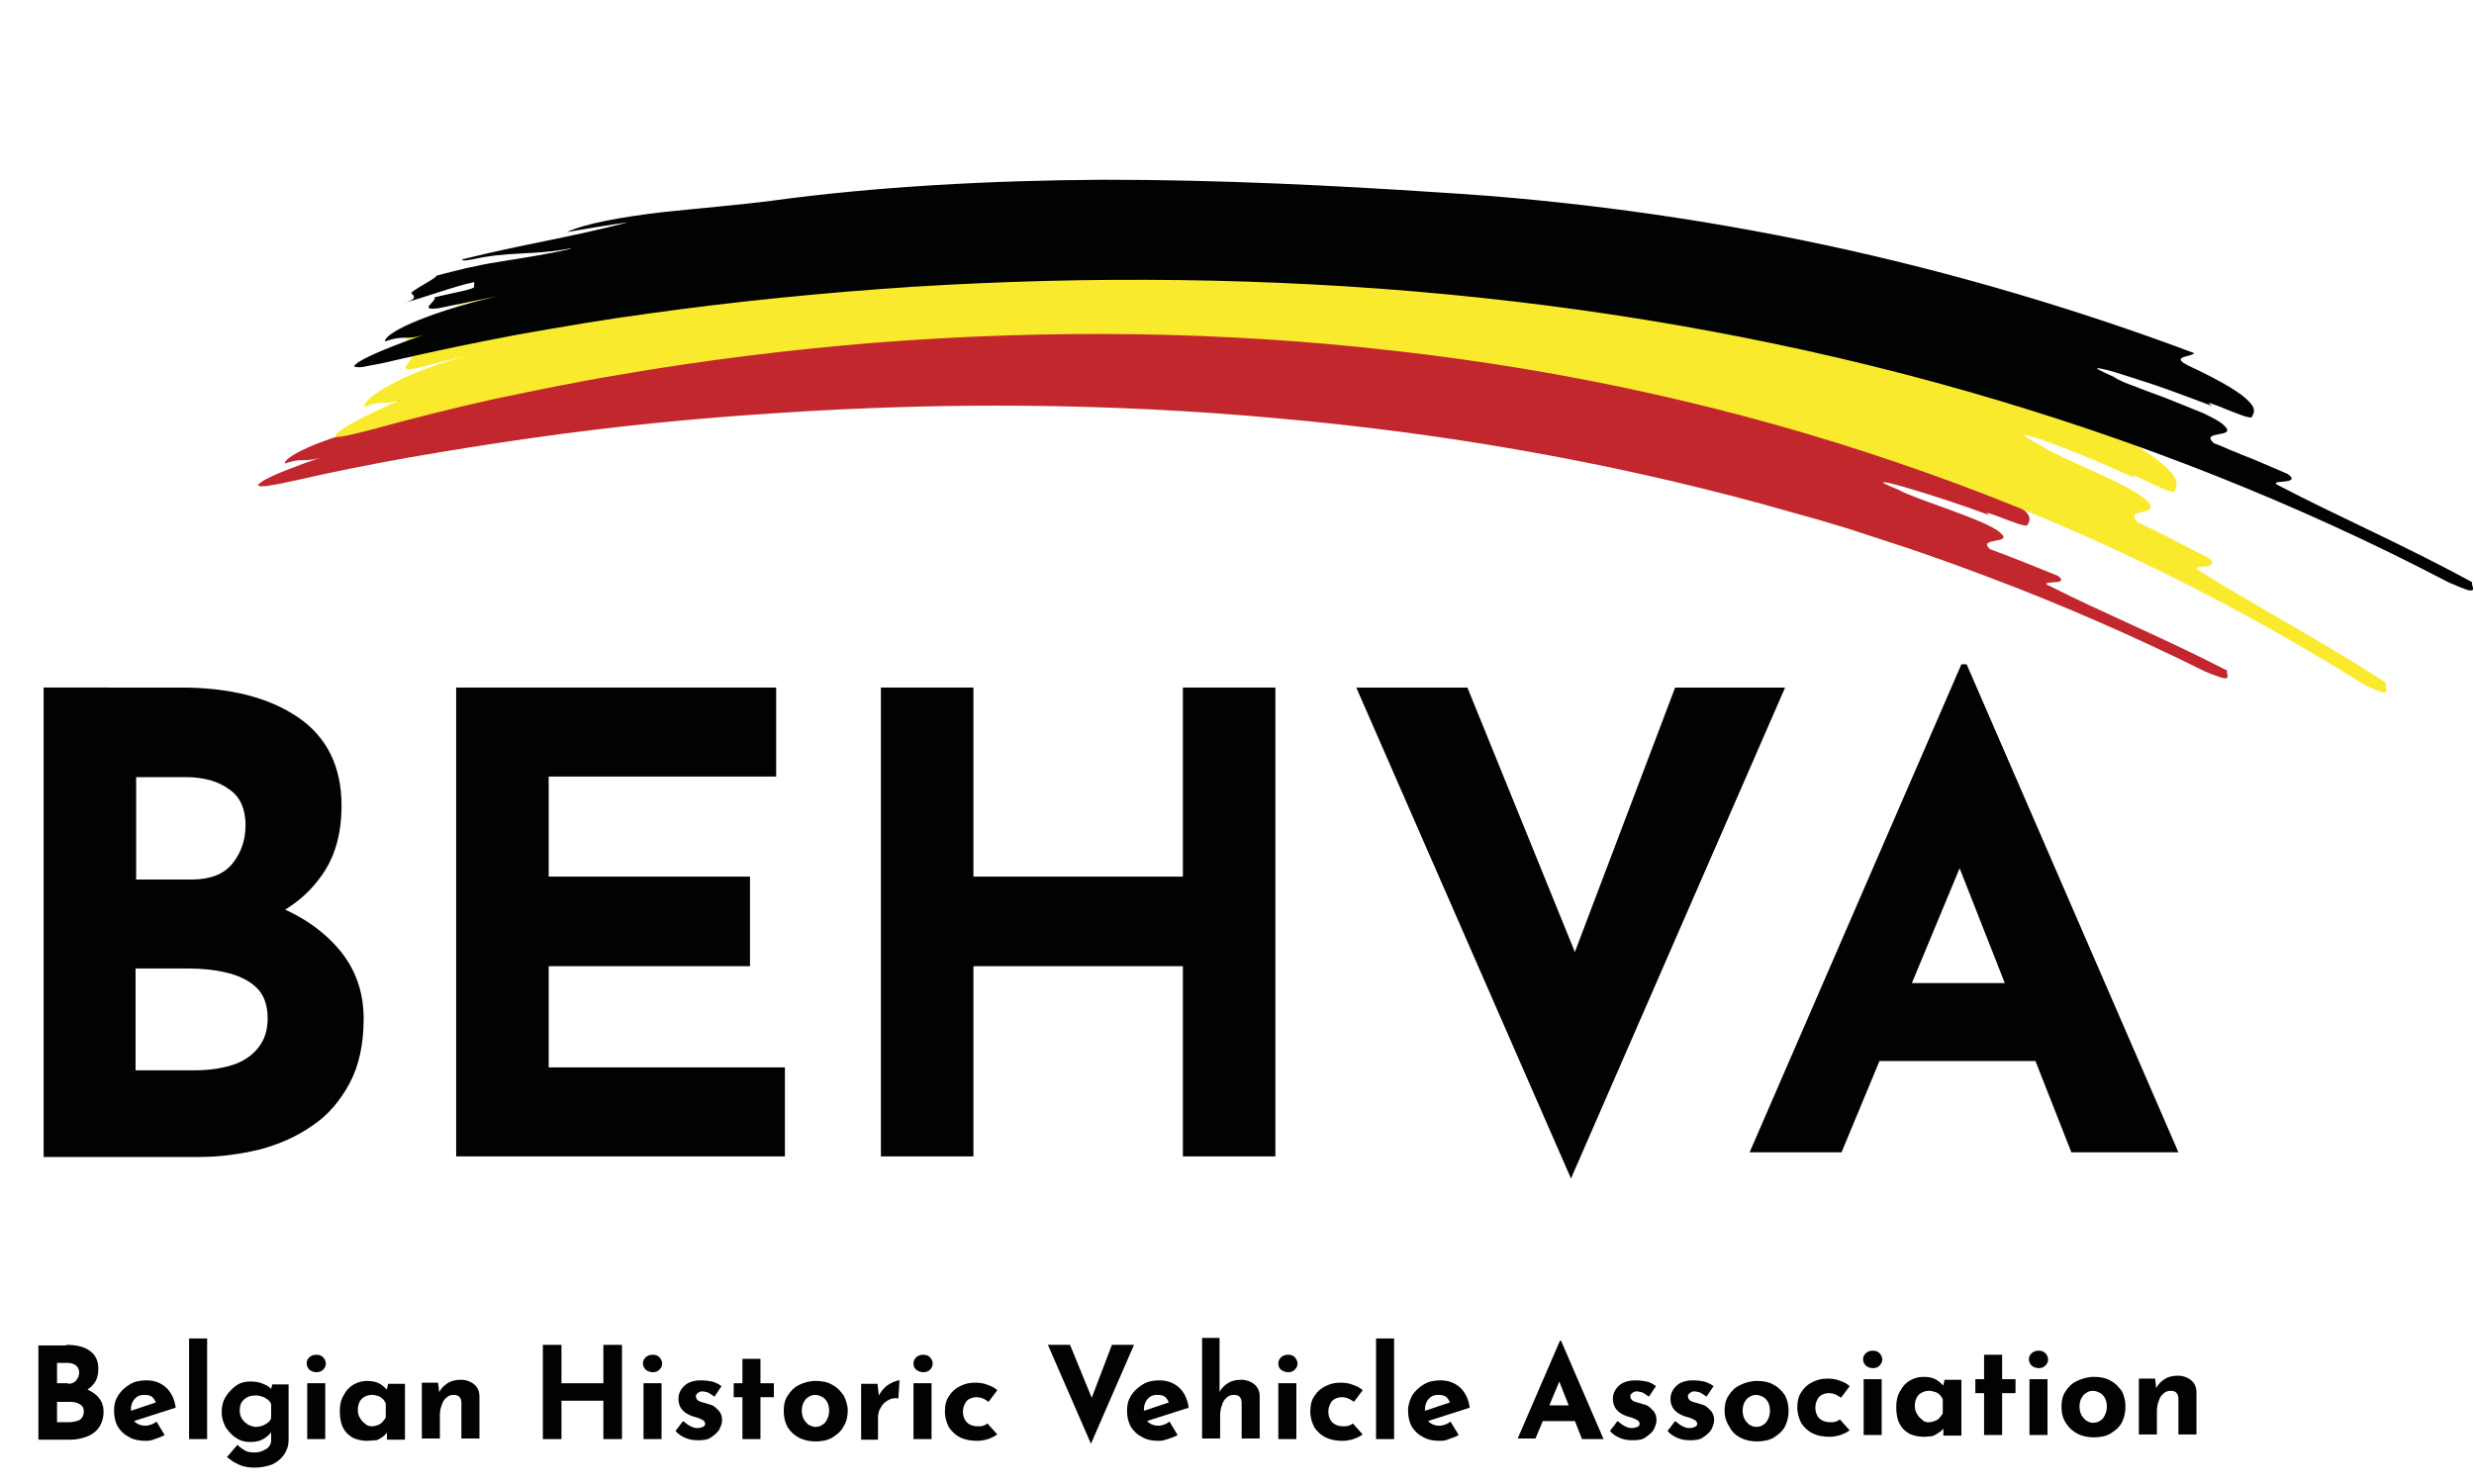 <?xml version="1.0" encoding="utf-8"?>
<!-- Generator: Adobe Illustrator 26.0.3, SVG Export Plug-In . SVG Version: 6.00 Build 0)  -->
<svg version="1.1" id="Calque_1" xmlns="http://www.w3.org/2000/svg" xmlns:xlink="http://www.w3.org/1999/xlink" x="0px" y="0px"
	 viewBox="0 0 425.2 255.1" style="enable-background:new 0 0 425.2 255.1;" xml:space="preserve">
<style type="text/css">
	.st0{fill:#C2272E;}
	.st1{clip-path:url(#SVGID_00000163071997122481636070000014893957206610646437_);fill:#FAEA2E;}
	.st2{clip-path:url(#SVGID_00000163071997122481636070000014893957206610646437_);fill:#010202;}
	.st3{fill:#010202;}
</style>
<g>
	<path class="st0" d="M110.5,57.5c16.5-2.2,35.1-3.3,53.7-3.3c18.6-0.1,37.3,0.8,54.2,1.8c20.3,1.1,41.4,3.8,61.9,8
		c20.6,4.2,40.6,9.9,59.2,16.5c-0.4,0.6-4,0.5-1.1,1.9c5.9,2.6,8.5,4.4,9.7,5.5c1.1,1.1,0.7,1.8,0.3,2.4c-0.4,0.6-9-3.4-6.4-1.7
		c-9-3.4-24.6-8-15.7-4.4c2.7,1.6,15.2,5.2,17.5,7.4c2.4,2-4.1,0.7-1.8,2.8c3,1.1,8.8,3.4,11.7,4.6c1.2,0.9,0.2,1.1-0.8,1.1
		c-1,0.1-1.9,0.1-0.5,0.7c8.2,4.2,19.6,8.9,30.4,14.5c-0.2,0.3,0.2,0.9,0,1.2c-0.1,0.1-0.4,0.2-1,0c-0.6-0.2-1.5-0.5-2.9-1.1
		c-11.9-5.9-24.2-11.3-36.9-16.1c-3.2-1.2-6.4-2.4-9.6-3.5c-1.6-0.6-3.2-1.1-4.9-1.7l-4.9-1.6c-1.6-0.5-3.3-1.1-4.9-1.6l-5-1.5
		l-5-1.4l-2.5-0.7l-2.5-0.7c-26.8-7.3-54.9-12.2-83.3-14.7c-28.4-2.6-57.2-2.8-85.6-0.9c-14.2,0.9-28.4,2.3-42.4,4.3
		c-7,1-13.9,2.1-20.8,3.3c-6.9,1.2-13.7,2.6-20.3,4.1c-1.5,0.3-2.7,0.6-3.6,0.7c-0.9,0.2-1.5,0.2-1.8,0.2c-0.4,0-0.6-0.1-0.5-0.2
		c0-0.1,0.1-0.2,0.2-0.3c0.1-0.1,0.1-0.1,0.2-0.1c0.1-0.1,0.1-0.1,0.2-0.2c1.5-1,5.9-2.7,10.3-4.2c-3,1-3.4,0-6.3,1.1
		c-0.2-0.5,1.1-1.5,4-2.8c2.9-1.3,7.5-2.8,13.8-4.2c-3.2,0.6-0.7,0.5-3.9,1.2c-3.3,0.4,5.2-1.9,5-2.6c3.2-0.7-4.6,1.2-4.7,0.9
		c-0.1-0.3,6.5-1.4,6.4-1.7c-3.2,0.6,1.2-0.8-2,0c22-5.1,2.3,5.1,0.6,0.4c-0.1-0.3-0.2-0.9-0.3-1.3c3.2-0.9-3.5-0.7,0.6-1.4
		c4.1-0.7,6.6-2.1,9.8-2.8l-0.3-1c32.3-3.5,37.6-8-7.1,1.7c48.1-15.6,3.1,4.9,1-1.1c20.8-5,17.4-4.3,15.6-3.8
		c-3.3,0.5-6.6,1-9.9,1.5c3.1-1.4,8.9-2.4,15.1-3.1C98.8,58.7,105.5,58.2,110.5,57.5L110.5,57.5z"/>
	<g>
		<defs>
			<rect id="SVGID_1_" width="425.2" height="255.1"/>
		</defs>
		<clipPath id="SVGID_00000014615733835198375220000009269240590976836765_">
			<use xlink:href="#SVGID_1_"  style="overflow:visible;"/>
		</clipPath>
		<path style="clip-path:url(#SVGID_00000014615733835198375220000009269240590976836765_);fill:#FAEA2E;" d="M127,41.4
			c17.1-2.9,36.4-4.2,55.6-4.2c19.3-0.1,38.6,1.1,56.1,2.5c21,1.5,42.8,5,64.1,10.5c21.3,5.5,42.2,12.9,61.5,21.6
			c-0.4,0.8-4.1,0.6-1.1,2.4c6.1,3.5,8.9,5.7,10.1,7.2c1.2,1.5,0.8,2.3,0.4,3.1c-0.4,0.8-9.4-4.5-6.6-2.2
			c-9.4-4.5-25.6-10.5-16.3-5.7c2.8,2.1,15.8,6.8,18.3,9.6c2.5,2.7-4.2,0.9-1.7,3.6c1.5,0.7,3.9,1.8,6.1,3c2.3,1.2,4.5,2.3,6.1,3.1
			c1.3,1.2,0.2,1.4-0.8,1.5c-1,0.1-2,0.1-0.5,0.9c8.6,5.5,20.5,11.7,31.8,19.1c-0.2,0.4,0.2,1.2,0,1.5c-0.1,0.2-0.4,0.2-1,0
			c-0.6-0.2-1.6-0.6-3.1-1.4c-24.9-15.6-51.7-28.4-79.7-37.9c-28-9.6-57.2-16-86.7-19.3c-29.5-3.4-59.4-3.7-89-1.4
			c-14.8,1.2-29.5,3-44,5.5c-7.3,1.2-14.5,2.7-21.7,4.2c-7.2,1.6-14.3,3.4-21.2,5.3c-1.6,0.4-2.8,0.7-3.7,0.9
			c-0.9,0.2-1.6,0.3-1.8,0.3c-0.4,0-0.6-0.1-0.5-0.3c0-0.1,0.1-0.2,0.2-0.3c0.1-0.1,0.1-0.1,0.2-0.2c0.1-0.1,0.2-0.1,0.3-0.2
			c1.6-1.3,6.2-3.5,10.8-5.5c-3.1,1.3-3.5,0-6.6,1.4c-0.2-0.6,1.1-2,4.2-3.7c3-1.7,7.8-3.7,14.4-5.4c-3.3,0.8-6.6,1.6-9.9,2.5
			c-3.4,0.5-0.3-1.3-0.6-2.2c3.3-0.9,6.6-1.7,6.5-2.1c-0.1-0.4-0.3-1.3-0.4-1.7c-3.4,0.8-10,2.6-13.3,3.5c3.3-1,6.7-1.8,6.5-2.3
			c-0.1-0.4-0.3-1.3-0.5-1.7c3.3-1.1,7.5-2.1,11.8-2.9c4.2-0.9,8.5-1.7,11.9-2.6l-0.3-1.3c-6.9,0.9-8.1,0.8-14.9,2.6
			c3.3-1.3-0.6-0.3-0.9-1.1c10.1-3,15.5-2.5,25.6-5.6c-3.4,0.6-6.9,1.3-10.3,1.9c3.2-1.8,9.2-3.1,15.7-4
			C114.8,43,121.8,42.3,127,41.4L127,41.4z"/>
		<path style="clip-path:url(#SVGID_00000014615733835198375220000009269240590976836765_);fill:#010202;" d="M132.7,34.5
			c17.6-2.4,37.4-3.5,57.2-3.6c19.8,0,39.7,1,57.7,2.2c21.6,1.3,44,4.3,66,9c22,4.7,43.5,11.1,63.5,18.6c-0.4,0.7-4.2,0.5-1.1,2.1
			c6.4,3,9.3,4.9,10.5,6.2c1.3,1.3,0.9,2,0.5,2.7c-0.4,0.7-9.7-3.9-6.8-1.9c-2.4-0.9-5.3-2-8.1-3c-2.8-1-5.5-1.8-7.6-2.5
			c-2.1-0.7-3.6-1-4-1c-0.4,0,0.4,0.4,2.8,1.5c0.7,0.5,2.1,1.1,3.8,1.7c1.7,0.7,3.8,1.4,5.8,2.2c2,0.8,4,1.6,5.7,2.3
			c1.7,0.8,3,1.5,3.6,2.1c2.6,2.3-4.3,0.8-1.7,3.1c0.8,0.3,1.8,0.7,2.9,1.2c0.5,0.2,1.1,0.4,1.7,0.7c0.6,0.2,1.2,0.5,1.8,0.7
			c2.4,1,4.7,2,6.3,2.7c1.4,1,0.3,1.2-0.8,1.3c-1,0.1-2,0.1-0.5,0.8c8.9,4.7,21.3,10.1,33,16.5c-0.2,0.3,0.3,1.1,0.1,1.3
			c-0.1,0.1-0.4,0.2-1,0c-0.6-0.2-1.6-0.6-3.2-1.3c-25.8-13.5-53.6-24.5-82.6-32.8c-29-8.3-59.1-13.8-89.5-16.7
			c-30.5-2.9-61.3-3.2-91.8-1.3c-15.2,1-30.4,2.5-45.4,4.6c-7.5,1-15,2.3-22.4,3.6c-7.4,1.4-14.7,2.9-21.9,4.6
			c-1.6,0.4-2.9,0.6-3.9,0.8c-0.9,0.2-1.6,0.3-1.9,0.2c-0.4,0-0.6-0.1-0.5-0.2c0-0.1,0.1-0.2,0.3-0.3c0.1-0.1,0.1-0.1,0.2-0.2
			c0.1-0.1,0.2-0.1,0.3-0.2c1.7-1.1,6.4-3,11.3-4.7c-3.2,1.1-3.6,0-6.8,1.2c-0.2-0.5,1.2-1.7,4.4-3.1c3.2-1.4,8.1-3.1,14.9-4.7
			c-3.4,0.7-6.8,1.4-10.2,2.1c-3.5,0.4-0.3-1.1-0.6-1.9c3.4-0.8,6.9-1.4,6.8-1.8c-0.1-0.4,0.1-0.5,0-0.8c-3.5,0.7-9.2,2.9-12.6,3.7
			c3.4-0.8,2-1.5,1.8-1.8c-0.1-0.4,4.4-2.6,4.3-3c3.4-0.9,6.4-1.7,10.8-2.4c4.4-0.7,8.8-1.4,12.2-2.2l0.1-0.1
			c-7,1.3-10.5,0.4-17.4,2c3.4-1.1-1.1,0.6-1.3-0.1c10.4-2.6,18.2-3.7,28.6-6.4c-3.5,0.5-7.1,1.1-10.6,1.7c3.3-1.5,9.5-2.6,16.2-3.4
			C120.2,35.8,127.4,35.2,132.7,34.5L132.7,34.5z"/>
	</g>
	<path class="st3" d="M11.4,231.2c1.7,0,3,0.3,4,1c1,0.7,1.5,1.7,1.5,3.1c0,1-0.2,1.8-0.7,2.5c-0.5,0.7-1.2,1.2-2,1.5
		c-0.8,0.3-1.8,0.5-2.9,0.5l-0.5-1.7c1.3,0,2.5,0.2,3.6,0.5c1,0.4,1.9,0.9,2.5,1.6c0.6,0.7,0.9,1.5,0.9,2.5c0,0.9-0.2,1.6-0.5,2.2
		c-0.3,0.6-0.7,1.1-1.3,1.5c-0.5,0.4-1.1,0.6-1.8,0.8c-0.7,0.2-1.4,0.3-2.1,0.3H6.6v-16.2H11.4L11.4,231.2z M11.7,237.9
		c0.6,0,1.1-0.2,1.4-0.6c0.3-0.4,0.5-0.8,0.5-1.3c0-0.6-0.2-1-0.6-1.3c-0.4-0.3-0.9-0.4-1.5-0.4H9.8v3.5H11.7L11.7,237.9z
		 M11.9,244.5c0.5,0,0.9-0.1,1.3-0.2c0.4-0.1,0.7-0.3,0.9-0.6c0.2-0.3,0.3-0.6,0.3-1c0-0.5-0.1-0.8-0.4-1.1c-0.3-0.2-0.6-0.4-1-0.5
		c-0.4-0.1-0.9-0.1-1.3-0.1H9.8v3.5H11.9L11.9,244.5z"/>
	<path class="st3" d="M25.1,247.7c-1.2,0-2.2-0.2-3-0.7c-0.8-0.4-1.4-1-1.9-1.8c-0.4-0.8-0.6-1.7-0.6-2.7c0-1,0.2-1.8,0.7-2.6
		c0.5-0.8,1.2-1.4,2-1.9c0.8-0.5,1.8-0.7,2.8-0.7c1.4,0,2.5,0.4,3.4,1.2c0.9,0.8,1.5,2,1.7,3.5l-7.5,2.4l-0.7-1.7l5.4-1.8l-0.6,0.3
		c-0.1-0.4-0.3-0.7-0.6-1c-0.3-0.3-0.8-0.4-1.4-0.4c-0.5,0-0.9,0.1-1.2,0.3c-0.3,0.2-0.6,0.5-0.8,0.9c-0.2,0.4-0.3,0.8-0.3,1.4
		c0,0.6,0.1,1.1,0.3,1.5c0.2,0.4,0.5,0.7,0.9,0.9c0.4,0.2,0.8,0.3,1.3,0.3c0.3,0,0.7-0.1,1-0.2c0.3-0.1,0.6-0.3,0.9-0.5l1.4,2.3
		c-0.5,0.3-1.1,0.5-1.7,0.7C26.2,247.6,25.6,247.7,25.1,247.7L25.1,247.7z"/>
	<polygon class="st3" points="32.5,230.1 35.6,230.1 35.6,247.4 32.5,247.4 32.5,230.1 	"/>
	<path class="st3" d="M43.8,252.3c-0.9,0-1.6-0.1-2.2-0.3c-0.6-0.2-1.1-0.5-1.5-0.7c-0.4-0.3-0.8-0.6-1.1-0.8l1.8-2.1
		c0.3,0.3,0.7,0.6,1.2,0.9c0.4,0.3,1,0.4,1.8,0.4c0.5,0,0.9-0.1,1.4-0.3c0.4-0.2,0.8-0.4,1-0.7c0.3-0.3,0.4-0.7,0.4-1.2v-2.1
		l0.1,0.6c-0.2,0.5-0.7,0.9-1.3,1.3c-0.6,0.4-1.4,0.6-2.4,0.6c-0.9,0-1.7-0.2-2.4-0.7c-0.7-0.4-1.3-1.1-1.8-1.8
		c-0.4-0.8-0.7-1.6-0.7-2.6c0-1,0.2-1.9,0.7-2.7c0.5-0.8,1.1-1.4,1.8-1.9c0.7-0.5,1.5-0.7,2.4-0.7c0.8,0,1.6,0.1,2.2,0.4
		c0.6,0.2,1.1,0.5,1.4,0.9l-0.1,0.3l0.3-1.1h2.8v9.6c0,0.9-0.3,1.8-0.8,2.5c-0.5,0.7-1.2,1.3-2.1,1.7
		C45.8,252.1,44.8,252.3,43.8,252.3L43.8,252.3z M41.2,242.5c0,0.5,0.1,1,0.4,1.4c0.2,0.4,0.6,0.7,1,1c0.4,0.2,0.9,0.4,1.4,0.4
		c0.4,0,0.8-0.1,1.1-0.2c0.3-0.1,0.6-0.3,0.9-0.5c0.3-0.2,0.5-0.5,0.6-0.8v-2.4c-0.1-0.3-0.3-0.6-0.6-0.8c-0.3-0.2-0.6-0.4-0.9-0.5
		c-0.3-0.1-0.7-0.2-1.2-0.2c-0.5,0-1,0.1-1.4,0.3c-0.4,0.2-0.7,0.5-1,0.9C41.3,241.5,41.2,242,41.2,242.5L41.2,242.5z"/>
	<path class="st3" d="M52.7,234.4c0-0.5,0.2-0.8,0.5-1.1c0.4-0.3,0.7-0.4,1.2-0.4c0.4,0,0.8,0.1,1.1,0.4c0.3,0.3,0.5,0.7,0.5,1.1
		c0,0.5-0.2,0.8-0.5,1.1c-0.3,0.3-0.7,0.4-1.1,0.4c-0.4,0-0.8-0.1-1.2-0.4C52.9,235.2,52.7,234.8,52.7,234.4L52.7,234.4z
		 M52.8,237.8h3.1v9.6h-3.1V237.8L52.8,237.8z"/>
	<path class="st3" d="M63.1,247.7c-0.9,0-1.7-0.2-2.4-0.5c-0.7-0.4-1.3-0.9-1.7-1.7c-0.4-0.7-0.6-1.7-0.6-2.9c0-1.1,0.2-2,0.7-2.8
		c0.4-0.8,1-1.4,1.7-1.8c0.7-0.4,1.5-0.6,2.3-0.6c1,0,1.7,0.2,2.2,0.5c0.5,0.3,0.9,0.7,1.2,1l-0.1,0.4l0.3-1.4h2.9v9.6h-3.1v-2.1
		l0.2,0.7c0,0-0.1,0.1-0.3,0.3c-0.1,0.2-0.4,0.4-0.6,0.6c-0.3,0.2-0.6,0.4-1.1,0.6C64.1,247.6,63.6,247.7,63.1,247.7L63.1,247.7z
		 M63.9,245.2c0.4,0,0.7-0.1,1-0.2c0.3-0.1,0.6-0.3,0.8-0.5c0.2-0.2,0.4-0.5,0.6-0.8v-2.4c-0.1-0.3-0.3-0.6-0.5-0.8
		c-0.2-0.2-0.5-0.4-0.8-0.5c-0.3-0.1-0.7-0.2-1.1-0.2c-0.4,0-0.8,0.1-1.2,0.3c-0.4,0.2-0.7,0.5-0.9,0.9c-0.2,0.4-0.3,0.9-0.3,1.4
		c0,0.5,0.1,1,0.4,1.4c0.2,0.4,0.5,0.7,0.9,1C63.1,245.1,63.5,245.2,63.9,245.2L63.9,245.2z"/>
	<path class="st3" d="M75.3,237.8l0.2,1.7l0-0.2c0.3-0.6,0.8-1.1,1.4-1.5c0.6-0.4,1.4-0.6,2.3-0.6c0.9,0,1.7,0.3,2.3,0.8
		c0.6,0.5,0.9,1.2,0.9,2.1v7.2h-3.1v-6.1c0-0.4-0.1-0.8-0.3-1c-0.2-0.3-0.6-0.4-1.1-0.4c-0.5,0-0.9,0.2-1.2,0.5
		c-0.4,0.3-0.6,0.7-0.8,1.3c-0.2,0.5-0.3,1.1-0.3,1.8v3.9h-3.1v-9.6H75.3L75.3,237.8z"/>
	<polygon class="st3" points="106.9,231.2 106.9,247.4 103.7,247.4 103.7,240.8 96.5,240.8 96.5,247.4 93.3,247.4 93.3,231.2 
		96.5,231.2 96.5,237.8 103.7,237.8 103.7,231.2 106.9,231.2 	"/>
	<path class="st3" d="M110.5,234.4c0-0.5,0.2-0.8,0.5-1.1c0.4-0.3,0.7-0.4,1.2-0.4c0.4,0,0.8,0.1,1.1,0.4c0.3,0.3,0.5,0.7,0.5,1.1
		c0,0.5-0.2,0.8-0.5,1.1c-0.3,0.3-0.7,0.4-1.1,0.4c-0.4,0-0.8-0.1-1.2-0.4C110.7,235.2,110.5,234.8,110.5,234.4L110.5,234.4z
		 M110.6,237.8h3.1v9.6h-3.1V237.8L110.6,237.8z"/>
	<path class="st3" d="M120,247.6c-0.8,0-1.5-0.1-2.2-0.4c-0.7-0.3-1.3-0.7-1.7-1.2l1.3-1.7c0.5,0.4,0.9,0.7,1.3,0.9
		c0.4,0.2,0.8,0.3,1.1,0.3c0.2,0,0.5,0,0.7-0.1c0.2-0.1,0.4-0.1,0.5-0.2c0.1-0.1,0.2-0.3,0.2-0.4c0-0.2-0.1-0.4-0.3-0.6
		c-0.2-0.1-0.5-0.3-0.8-0.4c-0.3-0.1-0.6-0.2-1-0.3c-0.9-0.3-1.5-0.7-1.9-1.2c-0.4-0.5-0.6-1.1-0.6-1.8c0-0.5,0.1-1,0.4-1.5
		c0.3-0.5,0.7-0.9,1.2-1.2c0.6-0.3,1.3-0.5,2.2-0.5c0.8,0,1.5,0.1,2,0.2c0.6,0.2,1.1,0.4,1.6,0.8l-1.2,1.8c-0.3-0.2-0.6-0.4-0.9-0.6
		c-0.3-0.2-0.7-0.2-1-0.3c-0.3,0-0.5,0-0.7,0.1c-0.2,0.1-0.3,0.2-0.4,0.3c-0.1,0.1-0.2,0.2-0.2,0.4c0,0.3,0.1,0.5,0.3,0.7
		c0.2,0.2,0.5,0.3,0.9,0.4c0.4,0.1,0.7,0.2,1,0.3c0.5,0.1,0.9,0.3,1.2,0.6c0.3,0.3,0.6,0.5,0.8,0.9c0.2,0.3,0.3,0.8,0.3,1.2
		c0,0.6-0.2,1.1-0.5,1.7c-0.3,0.5-0.8,0.9-1.4,1.3C121.7,247.5,120.9,247.6,120,247.6L120,247.6z"/>
	<polygon class="st3" points="127.6,233.6 130.7,233.6 130.7,237.8 133,237.8 133,240.2 130.7,240.2 130.7,247.4 127.6,247.4 
		127.6,240.2 126.1,240.2 126.1,237.8 127.6,237.8 127.6,233.6 	"/>
	<path class="st3" d="M134.7,242.5c0-1,0.2-1.9,0.7-2.6c0.5-0.8,1.1-1.4,1.9-1.8c0.8-0.4,1.8-0.7,2.9-0.7c1.1,0,2.1,0.2,2.9,0.7
		c0.8,0.4,1.4,1.1,1.9,1.8c0.4,0.8,0.7,1.7,0.7,2.6c0,1-0.2,1.9-0.7,2.7c-0.4,0.8-1.1,1.4-1.9,1.9c-0.8,0.5-1.8,0.7-2.9,0.7
		c-1.1,0-2-0.2-2.8-0.6c-0.8-0.4-1.5-1-2-1.8C134.9,244.5,134.7,243.6,134.7,242.5L134.7,242.5z M137.8,242.5c0,0.5,0.1,1,0.3,1.4
		c0.2,0.4,0.5,0.7,0.8,1c0.4,0.2,0.8,0.4,1.2,0.4c0.5,0,0.9-0.1,1.3-0.4c0.4-0.2,0.6-0.6,0.8-1c0.2-0.4,0.3-0.9,0.3-1.4
		c0-0.5-0.1-1-0.3-1.4c-0.2-0.4-0.5-0.7-0.8-0.9c-0.4-0.2-0.8-0.4-1.3-0.4c-0.4,0-0.8,0.1-1.2,0.4c-0.4,0.2-0.6,0.6-0.8,0.9
		C137.9,241.6,137.8,242,137.8,242.5L137.8,242.5z"/>
	<path class="st3" d="M150.8,237.8l0.3,2.6l-0.1-0.4c0.3-0.6,0.7-1.1,1.1-1.5s1-0.7,1.4-0.9c0.5-0.2,0.8-0.3,1.1-0.3l-0.2,3.1
		c-0.7-0.1-1.3,0-1.9,0.4c-0.5,0.3-0.9,0.7-1.2,1.3c-0.3,0.5-0.4,1.1-0.4,1.6v3.8H148v-9.6H150.8L150.8,237.8z"/>
	<path class="st3" d="M157,234.4c0-0.5,0.2-0.8,0.5-1.1c0.4-0.3,0.7-0.4,1.2-0.4c0.4,0,0.8,0.1,1.1,0.4c0.3,0.3,0.5,0.7,0.5,1.1
		c0,0.5-0.2,0.8-0.5,1.1c-0.3,0.3-0.7,0.4-1.1,0.4c-0.4,0-0.8-0.1-1.2-0.4C157.1,235.2,157,234.8,157,234.4L157,234.4z M157,237.8
		h3.1v9.6H157V237.8L157,237.8z"/>
	<path class="st3" d="M171.4,246.6c-0.4,0.3-1,0.6-1.6,0.8c-0.6,0.2-1.3,0.3-1.9,0.3c-1.1,0-2.1-0.2-2.9-0.6c-0.8-0.4-1.4-1-1.9-1.7
		c-0.4-0.8-0.7-1.7-0.7-2.7c0-1.1,0.2-2,0.7-2.7c0.5-0.8,1.1-1.3,1.9-1.7c0.8-0.4,1.6-0.6,2.5-0.6c0.9,0,1.6,0.1,2.3,0.4
		c0.6,0.2,1.2,0.5,1.6,0.9l-1.5,2c-0.2-0.2-0.5-0.3-0.8-0.5c-0.4-0.2-0.8-0.3-1.3-0.3c-0.4,0-0.8,0.1-1.2,0.3
		c-0.4,0.2-0.6,0.5-0.8,0.9c-0.2,0.4-0.3,0.8-0.3,1.3c0,0.5,0.1,0.9,0.3,1.3c0.2,0.4,0.5,0.7,0.9,0.9c0.4,0.2,0.8,0.3,1.4,0.3
		c0.3,0,0.6,0,0.9-0.1c0.3-0.1,0.5-0.2,0.7-0.4L171.4,246.6L171.4,246.6z"/>
	<polygon class="st3" points="183.9,231.2 188.7,242.9 186.8,242.5 191.1,231.2 194.9,231.2 187.5,248.2 180.1,231.2 183.9,231.2 	
		"/>
	<path class="st3" d="M199.2,247.7c-1.2,0-2.2-0.2-3-0.7c-0.8-0.4-1.4-1-1.9-1.8c-0.4-0.8-0.6-1.7-0.6-2.7c0-1,0.2-1.8,0.7-2.6
		c0.5-0.8,1.2-1.4,2-1.9c0.8-0.5,1.8-0.7,2.8-0.7c1.4,0,2.5,0.4,3.4,1.2c0.9,0.8,1.5,2,1.7,3.5l-7.5,2.4l-0.7-1.7l5.4-1.8l-0.6,0.3
		c-0.1-0.4-0.3-0.7-0.6-1c-0.3-0.3-0.8-0.4-1.4-0.4c-0.5,0-0.9,0.1-1.2,0.3c-0.3,0.2-0.6,0.5-0.8,0.9c-0.2,0.4-0.3,0.8-0.3,1.4
		c0,0.6,0.1,1.1,0.3,1.5c0.2,0.4,0.5,0.7,0.9,0.9c0.4,0.2,0.8,0.3,1.3,0.3c0.3,0,0.7-0.1,1-0.2c0.3-0.1,0.6-0.3,0.9-0.5l1.4,2.3
		c-0.5,0.3-1.1,0.5-1.7,0.7S199.7,247.7,199.2,247.7L199.2,247.7z"/>
	<path class="st3" d="M206.6,247.4v-17.4h3v9.7l0-0.4c0.3-0.6,0.8-1.1,1.4-1.5c0.6-0.4,1.4-0.6,2.3-0.6c0.9,0,1.7,0.3,2.3,0.8
		c0.6,0.5,0.9,1.2,0.9,2.1v7.2h-3.1v-6.1c0-0.4-0.1-0.8-0.3-1c-0.2-0.3-0.6-0.4-1.1-0.4c-0.5,0-0.9,0.2-1.2,0.5
		c-0.4,0.3-0.6,0.7-0.8,1.3c-0.2,0.5-0.3,1.1-0.3,1.8v3.9H206.6L206.6,247.4z"/>
	<path class="st3" d="M219.7,234.4c0-0.5,0.2-0.8,0.5-1.1c0.4-0.3,0.7-0.4,1.2-0.4s0.8,0.1,1.1,0.4c0.3,0.3,0.5,0.7,0.5,1.1
		c0,0.5-0.2,0.8-0.5,1.1c-0.3,0.3-0.7,0.4-1.1,0.4s-0.8-0.1-1.2-0.4C219.8,235.2,219.7,234.8,219.7,234.4L219.7,234.4z M219.7,237.8
		h3.1v9.6h-3.1V237.8L219.7,237.8z"/>
	<path class="st3" d="M234.2,246.6c-0.4,0.3-1,0.6-1.6,0.8c-0.6,0.2-1.3,0.3-1.9,0.3c-1.1,0-2.1-0.2-2.9-0.6c-0.8-0.4-1.4-1-1.9-1.7
		c-0.4-0.8-0.7-1.7-0.7-2.7c0-1.1,0.2-2,0.7-2.7c0.5-0.8,1.1-1.3,1.9-1.7c0.8-0.4,1.6-0.6,2.5-0.6c0.9,0,1.6,0.1,2.3,0.4
		c0.6,0.2,1.2,0.5,1.6,0.9l-1.5,2c-0.2-0.2-0.5-0.3-0.8-0.5c-0.4-0.2-0.8-0.3-1.3-0.3c-0.4,0-0.8,0.1-1.2,0.3
		c-0.4,0.2-0.6,0.5-0.8,0.9c-0.2,0.4-0.3,0.8-0.3,1.3c0,0.5,0.1,0.9,0.3,1.3c0.2,0.4,0.5,0.7,0.9,0.9c0.4,0.2,0.8,0.3,1.4,0.3
		c0.3,0,0.6,0,0.9-0.1c0.3-0.1,0.5-0.2,0.7-0.4L234.2,246.6L234.2,246.6z"/>
	<polygon class="st3" points="236.5,230.1 239.6,230.1 239.6,247.4 236.5,247.4 236.5,230.1 	"/>
	<path class="st3" d="M247.5,247.7c-1.2,0-2.2-0.2-3-0.7c-0.8-0.4-1.4-1-1.9-1.8c-0.4-0.8-0.6-1.7-0.6-2.7c0-1,0.3-1.8,0.7-2.6
		c0.5-0.8,1.2-1.4,2-1.9c0.8-0.5,1.8-0.7,2.8-0.7c1.4,0,2.5,0.4,3.4,1.2c0.9,0.8,1.5,2,1.7,3.5l-7.5,2.4l-0.7-1.7l5.4-1.8l-0.6,0.3
		c-0.1-0.4-0.3-0.7-0.6-1s-0.8-0.4-1.4-0.4c-0.5,0-0.9,0.1-1.2,0.3s-0.6,0.5-0.8,0.9c-0.2,0.4-0.3,0.8-0.3,1.4
		c0,0.6,0.1,1.1,0.3,1.5c0.2,0.4,0.5,0.7,0.9,0.9c0.4,0.2,0.8,0.3,1.3,0.3c0.3,0,0.7-0.1,1-0.2c0.3-0.1,0.6-0.3,0.9-0.5l1.4,2.3
		c-0.5,0.3-1.1,0.5-1.7,0.7C248.6,247.6,248.1,247.7,247.5,247.7L247.5,247.7z"/>
	<path class="st3" d="M260.8,247.4l7.3-16.9h0.2l7.3,16.9h-3.7l-4.7-11.9l2.3-1.6l-5.6,13.4H260.8L260.8,247.4z M265.8,241.6h4.9
		l1.1,2.7h-7L265.8,241.6L265.8,241.6z"/>
	<path class="st3" d="M280.6,247.6c-0.8,0-1.5-0.1-2.2-0.4c-0.7-0.3-1.3-0.7-1.7-1.2l1.3-1.7c0.5,0.4,0.9,0.7,1.3,0.9
		c0.4,0.2,0.8,0.3,1.1,0.3c0.2,0,0.5,0,0.7-0.1c0.2-0.1,0.4-0.1,0.5-0.2c0.1-0.1,0.2-0.3,0.2-0.4c0-0.2-0.1-0.4-0.3-0.6
		c-0.2-0.1-0.5-0.3-0.8-0.4c-0.3-0.1-0.6-0.2-1-0.3c-0.9-0.3-1.5-0.7-1.9-1.2c-0.4-0.5-0.6-1.1-0.6-1.8c0-0.5,0.1-1,0.4-1.5
		c0.3-0.5,0.7-0.9,1.2-1.2c0.6-0.3,1.3-0.5,2.2-0.5c0.8,0,1.5,0.1,2,0.2s1.1,0.4,1.6,0.8l-1.2,1.8c-0.3-0.2-0.6-0.4-0.9-0.6
		c-0.3-0.2-0.7-0.2-1-0.3c-0.3,0-0.5,0-0.7,0.1c-0.2,0.1-0.3,0.2-0.4,0.3c-0.1,0.1-0.2,0.2-0.2,0.4c0,0.3,0.1,0.5,0.3,0.7
		c0.2,0.2,0.5,0.3,0.9,0.4c0.4,0.1,0.7,0.2,1,0.3c0.5,0.1,0.9,0.3,1.2,0.6c0.3,0.3,0.6,0.5,0.8,0.9c0.2,0.3,0.3,0.8,0.3,1.2
		c0,0.6-0.2,1.1-0.5,1.7c-0.3,0.5-0.8,0.9-1.4,1.3C282.3,247.5,281.5,247.6,280.6,247.6L280.6,247.6z"/>
	<path class="st3" d="M290.5,247.6c-0.8,0-1.5-0.1-2.2-0.4c-0.7-0.3-1.3-0.7-1.7-1.2l1.3-1.7c0.5,0.4,0.9,0.7,1.3,0.9
		c0.4,0.2,0.8,0.3,1.1,0.3c0.2,0,0.5,0,0.7-0.1c0.2-0.1,0.4-0.1,0.5-0.2c0.1-0.1,0.2-0.3,0.2-0.4c0-0.2-0.1-0.4-0.3-0.6
		c-0.2-0.1-0.5-0.3-0.8-0.4c-0.3-0.1-0.6-0.2-1-0.3c-0.9-0.3-1.5-0.7-1.9-1.2c-0.4-0.5-0.6-1.1-0.6-1.8c0-0.5,0.1-1,0.4-1.5
		c0.3-0.5,0.7-0.9,1.2-1.2c0.6-0.3,1.3-0.5,2.2-0.5c0.8,0,1.5,0.1,2,0.2c0.6,0.2,1.1,0.4,1.6,0.8l-1.2,1.8c-0.3-0.2-0.6-0.4-0.9-0.6
		c-0.3-0.2-0.7-0.2-1-0.3c-0.3,0-0.5,0-0.7,0.1c-0.2,0.1-0.3,0.2-0.4,0.3c-0.1,0.1-0.2,0.2-0.2,0.4c0,0.3,0.1,0.5,0.3,0.7
		c0.2,0.2,0.5,0.3,0.9,0.4c0.4,0.1,0.7,0.2,1,0.3c0.5,0.1,0.9,0.3,1.2,0.6c0.3,0.3,0.6,0.5,0.8,0.9c0.2,0.3,0.3,0.8,0.3,1.2
		c0,0.6-0.2,1.1-0.5,1.7c-0.3,0.5-0.8,0.9-1.4,1.3C292.2,247.5,291.4,247.6,290.5,247.6L290.5,247.6z"/>
	<path class="st3" d="M296.4,242.5c0-1,0.2-1.9,0.7-2.6c0.5-0.8,1.1-1.4,2-1.8c0.8-0.4,1.8-0.7,2.9-0.7c1.1,0,2.1,0.2,2.9,0.7
		c0.8,0.4,1.4,1.1,1.9,1.8c0.4,0.8,0.6,1.7,0.6,2.6c0,1-0.2,1.9-0.6,2.7c-0.4,0.8-1.1,1.4-1.9,1.9c-0.8,0.5-1.8,0.7-2.9,0.7
		c-1.1,0-2-0.2-2.8-0.6c-0.8-0.4-1.5-1-1.9-1.8C296.7,244.5,296.4,243.6,296.4,242.5L296.4,242.5z M299.5,242.5c0,0.5,0.1,1,0.3,1.4
		c0.2,0.4,0.5,0.7,0.8,1c0.4,0.2,0.7,0.4,1.2,0.4c0.5,0,0.9-0.1,1.3-0.4c0.4-0.2,0.6-0.6,0.8-1c0.2-0.4,0.3-0.9,0.3-1.4
		c0-0.5-0.1-1-0.3-1.4c-0.2-0.4-0.5-0.7-0.8-0.9c-0.4-0.2-0.8-0.4-1.3-0.4c-0.4,0-0.8,0.1-1.2,0.4c-0.4,0.2-0.6,0.6-0.8,0.9
		C299.6,241.6,299.5,242,299.5,242.5L299.5,242.5z"/>
	<path class="st3" d="M317.9,245.9c-0.4,0.3-1,0.6-1.6,0.8c-0.6,0.2-1.3,0.3-1.9,0.3c-1.1,0-2.1-0.2-2.9-0.6c-0.8-0.4-1.4-1-1.9-1.7
		c-0.4-0.8-0.7-1.7-0.7-2.7c0-1.1,0.2-2,0.7-2.7c0.5-0.8,1.1-1.3,1.9-1.7c0.8-0.4,1.6-0.6,2.5-0.6c0.9,0,1.6,0.1,2.3,0.4
		c0.6,0.2,1.2,0.5,1.6,0.9l-1.5,2c-0.2-0.2-0.5-0.3-0.8-0.5c-0.4-0.2-0.8-0.3-1.3-0.3c-0.4,0-0.8,0.1-1.2,0.3
		c-0.4,0.2-0.6,0.5-0.8,0.9c-0.2,0.4-0.3,0.8-0.3,1.3c0,0.5,0.1,0.9,0.3,1.3c0.2,0.4,0.5,0.7,0.9,0.9c0.4,0.2,0.8,0.3,1.4,0.3
		c0.3,0,0.6,0,0.9-0.1c0.3-0.1,0.5-0.2,0.7-0.4L317.9,245.9L317.9,245.9z"/>
	<path class="st3" d="M320.2,233.7c0-0.5,0.2-0.8,0.5-1.1c0.4-0.3,0.7-0.4,1.2-0.4c0.4,0,0.8,0.1,1.1,0.4c0.3,0.3,0.5,0.7,0.5,1.1
		c0,0.5-0.2,0.8-0.5,1.1c-0.3,0.3-0.7,0.4-1.1,0.4c-0.4,0-0.8-0.1-1.2-0.4C320.4,234.5,320.2,234.1,320.2,233.7L320.2,233.7z
		 M320.3,237.1h3.1v9.6h-3.1V237.1L320.3,237.1z"/>
	<path class="st3" d="M330.6,247c-0.9,0-1.7-0.2-2.4-0.5c-0.7-0.4-1.3-0.9-1.7-1.7c-0.4-0.7-0.6-1.7-0.6-2.9c0-1.1,0.2-2,0.7-2.8
		c0.4-0.8,1-1.4,1.7-1.8s1.5-0.6,2.3-0.6c1,0,1.7,0.2,2.2,0.5c0.5,0.3,0.9,0.7,1.2,1l-0.1,0.4l0.3-1.4h2.9v9.6h-3.1v-2.1l0.2,0.7
		c0,0-0.1,0.1-0.3,0.3c-0.1,0.2-0.4,0.4-0.7,0.6c-0.3,0.2-0.6,0.4-1.1,0.6C331.7,246.9,331.2,247,330.6,247L330.6,247z M331.5,244.5
		c0.4,0,0.7-0.1,1-0.2c0.3-0.1,0.6-0.3,0.8-0.5c0.2-0.2,0.4-0.5,0.6-0.8v-2.4c-0.1-0.3-0.3-0.6-0.5-0.8c-0.2-0.2-0.5-0.4-0.8-0.5
		c-0.3-0.1-0.7-0.2-1.1-0.2c-0.4,0-0.8,0.1-1.2,0.3c-0.4,0.2-0.7,0.5-0.9,0.9c-0.2,0.4-0.3,0.9-0.3,1.4c0,0.5,0.1,1,0.4,1.4
		c0.2,0.4,0.5,0.7,0.9,1C330.6,244.4,331,244.5,331.5,244.5L331.5,244.5z"/>
	<polygon class="st3" points="341,232.9 344.1,232.9 344.1,237.1 346.4,237.1 346.4,239.5 344.1,239.5 344.1,246.7 341,246.7 
		341,239.5 339.5,239.5 339.5,237.1 341,237.1 341,232.9 	"/>
	<path class="st3" d="M348.7,233.7c0-0.5,0.2-0.8,0.5-1.1c0.4-0.3,0.7-0.4,1.2-0.4c0.4,0,0.8,0.1,1.1,0.4c0.3,0.3,0.5,0.7,0.5,1.1
		c0,0.5-0.2,0.8-0.5,1.1c-0.3,0.3-0.7,0.4-1.1,0.4c-0.4,0-0.8-0.1-1.2-0.4C348.9,234.5,348.7,234.1,348.7,233.7L348.7,233.7z
		 M348.8,237.1h3.1v9.6h-3.1V237.1L348.8,237.1z"/>
	<path class="st3" d="M354.3,241.8c0-1,0.2-1.9,0.7-2.6c0.5-0.8,1.1-1.4,2-1.8c0.8-0.4,1.8-0.7,2.9-0.7c1.1,0,2.1,0.2,2.9,0.7
		c0.8,0.4,1.4,1.1,1.9,1.8c0.4,0.8,0.6,1.7,0.6,2.6c0,1-0.2,1.9-0.6,2.7c-0.4,0.8-1.1,1.4-1.9,1.9c-0.8,0.5-1.8,0.7-2.9,0.7
		c-1.1,0-2-0.2-2.8-0.6c-0.8-0.4-1.5-1-2-1.8C354.5,243.8,354.3,242.9,354.3,241.8L354.3,241.8z M357.4,241.8c0,0.5,0.1,1,0.3,1.4
		c0.2,0.4,0.5,0.7,0.8,1c0.4,0.2,0.7,0.4,1.2,0.4c0.5,0,0.9-0.1,1.3-0.4c0.4-0.2,0.6-0.6,0.8-1c0.2-0.4,0.3-0.9,0.3-1.4
		c0-0.5-0.1-1-0.3-1.4c-0.2-0.4-0.5-0.7-0.8-0.9c-0.4-0.2-0.8-0.4-1.3-0.4c-0.4,0-0.8,0.1-1.2,0.4c-0.4,0.2-0.6,0.6-0.8,0.9
		C357.5,240.8,357.4,241.3,357.4,241.8L357.4,241.8z"/>
	<path class="st3" d="M370.4,237.1l0.2,1.7l0-0.2c0.3-0.6,0.8-1.1,1.4-1.5c0.6-0.4,1.4-0.6,2.3-0.6c0.9,0,1.7,0.3,2.3,0.8
		c0.6,0.5,0.9,1.2,0.9,2.1v7.2h-3.1v-6.1c0-0.4-0.1-0.8-0.3-1c-0.2-0.3-0.6-0.4-1.1-0.4c-0.5,0-0.9,0.2-1.2,0.5
		c-0.4,0.3-0.6,0.7-0.8,1.3c-0.2,0.5-0.3,1.1-0.3,1.8v3.9h-3.1v-9.6H370.4L370.4,237.1z"/>
	<path class="st3" d="M31.1,118.2c8.4,0,15.1,1.7,20.1,5.1c5,3.4,7.5,8.5,7.5,15.2c0,5-1.2,9.1-3.7,12.4c-2.4,3.3-5.8,5.8-10,7.5
		c-4.2,1.6-9,2.5-14.4,2.5l-2.5-8.5c6.6,0,12.5,0.9,17.7,2.7c5.2,1.8,9.2,4.4,12.2,7.8c3,3.4,4.5,7.5,4.5,12.2
		c0,4.4-0.8,8.1-2.4,11.1c-1.6,3-3.7,5.5-6.4,7.3c-2.7,1.9-5.7,3.2-9,4.1c-3.4,0.8-6.8,1.3-10.4,1.3H7.5v-80.7H31.1L31.1,118.2z
		 M33,151.2c3.1,0,5.5-0.9,7-2.8c1.5-1.9,2.2-4.1,2.2-6.5c0-2.8-0.9-4.9-2.8-6.2c-1.9-1.4-4.4-2.1-7.5-2.1h-8.5v17.6H33L33,151.2z
		 M33.5,184c2.3,0,4.5-0.3,6.4-0.9c1.9-0.6,3.4-1.6,4.5-3c1.1-1.4,1.6-3,1.6-5.1c0-2.3-0.7-4.1-2-5.3c-1.3-1.2-3-2-5.1-2.5
		c-2.1-0.5-4.3-0.7-6.5-0.7h-9.1V184H33.5L33.5,184z"/>
	<polygon class="st3" points="78.4,118.2 133.4,118.2 133.4,133.5 94.3,133.5 94.3,150.7 128.9,150.7 128.9,166.1 94.3,166.1 
		94.3,183.5 134.9,183.5 134.9,198.8 78.4,198.8 78.4,118.2 	"/>
	<polygon class="st3" points="219.2,118.2 219.2,198.8 203.3,198.8 203.3,166.1 167.3,166.1 167.3,198.8 151.4,198.8 151.4,118.2 
		167.3,118.2 167.3,150.7 203.3,150.7 203.3,118.2 219.2,118.2 	"/>
	<polygon class="st3" points="252.2,118.2 275.8,176.3 266.6,174.4 287.9,118.2 306.8,118.2 270,202.6 233.1,118.2 252.2,118.2 	"/>
	<path class="st3" d="M300.7,198.1l36.4-83.9h0.9l36.4,83.9h-18.4l-23.2-59l11.5-7.9l-27.8,66.9H300.7L300.7,198.1z M325.5,169h24.2
		l5.6,13.4h-34.7L325.5,169L325.5,169z"/>
</g>
</svg>
